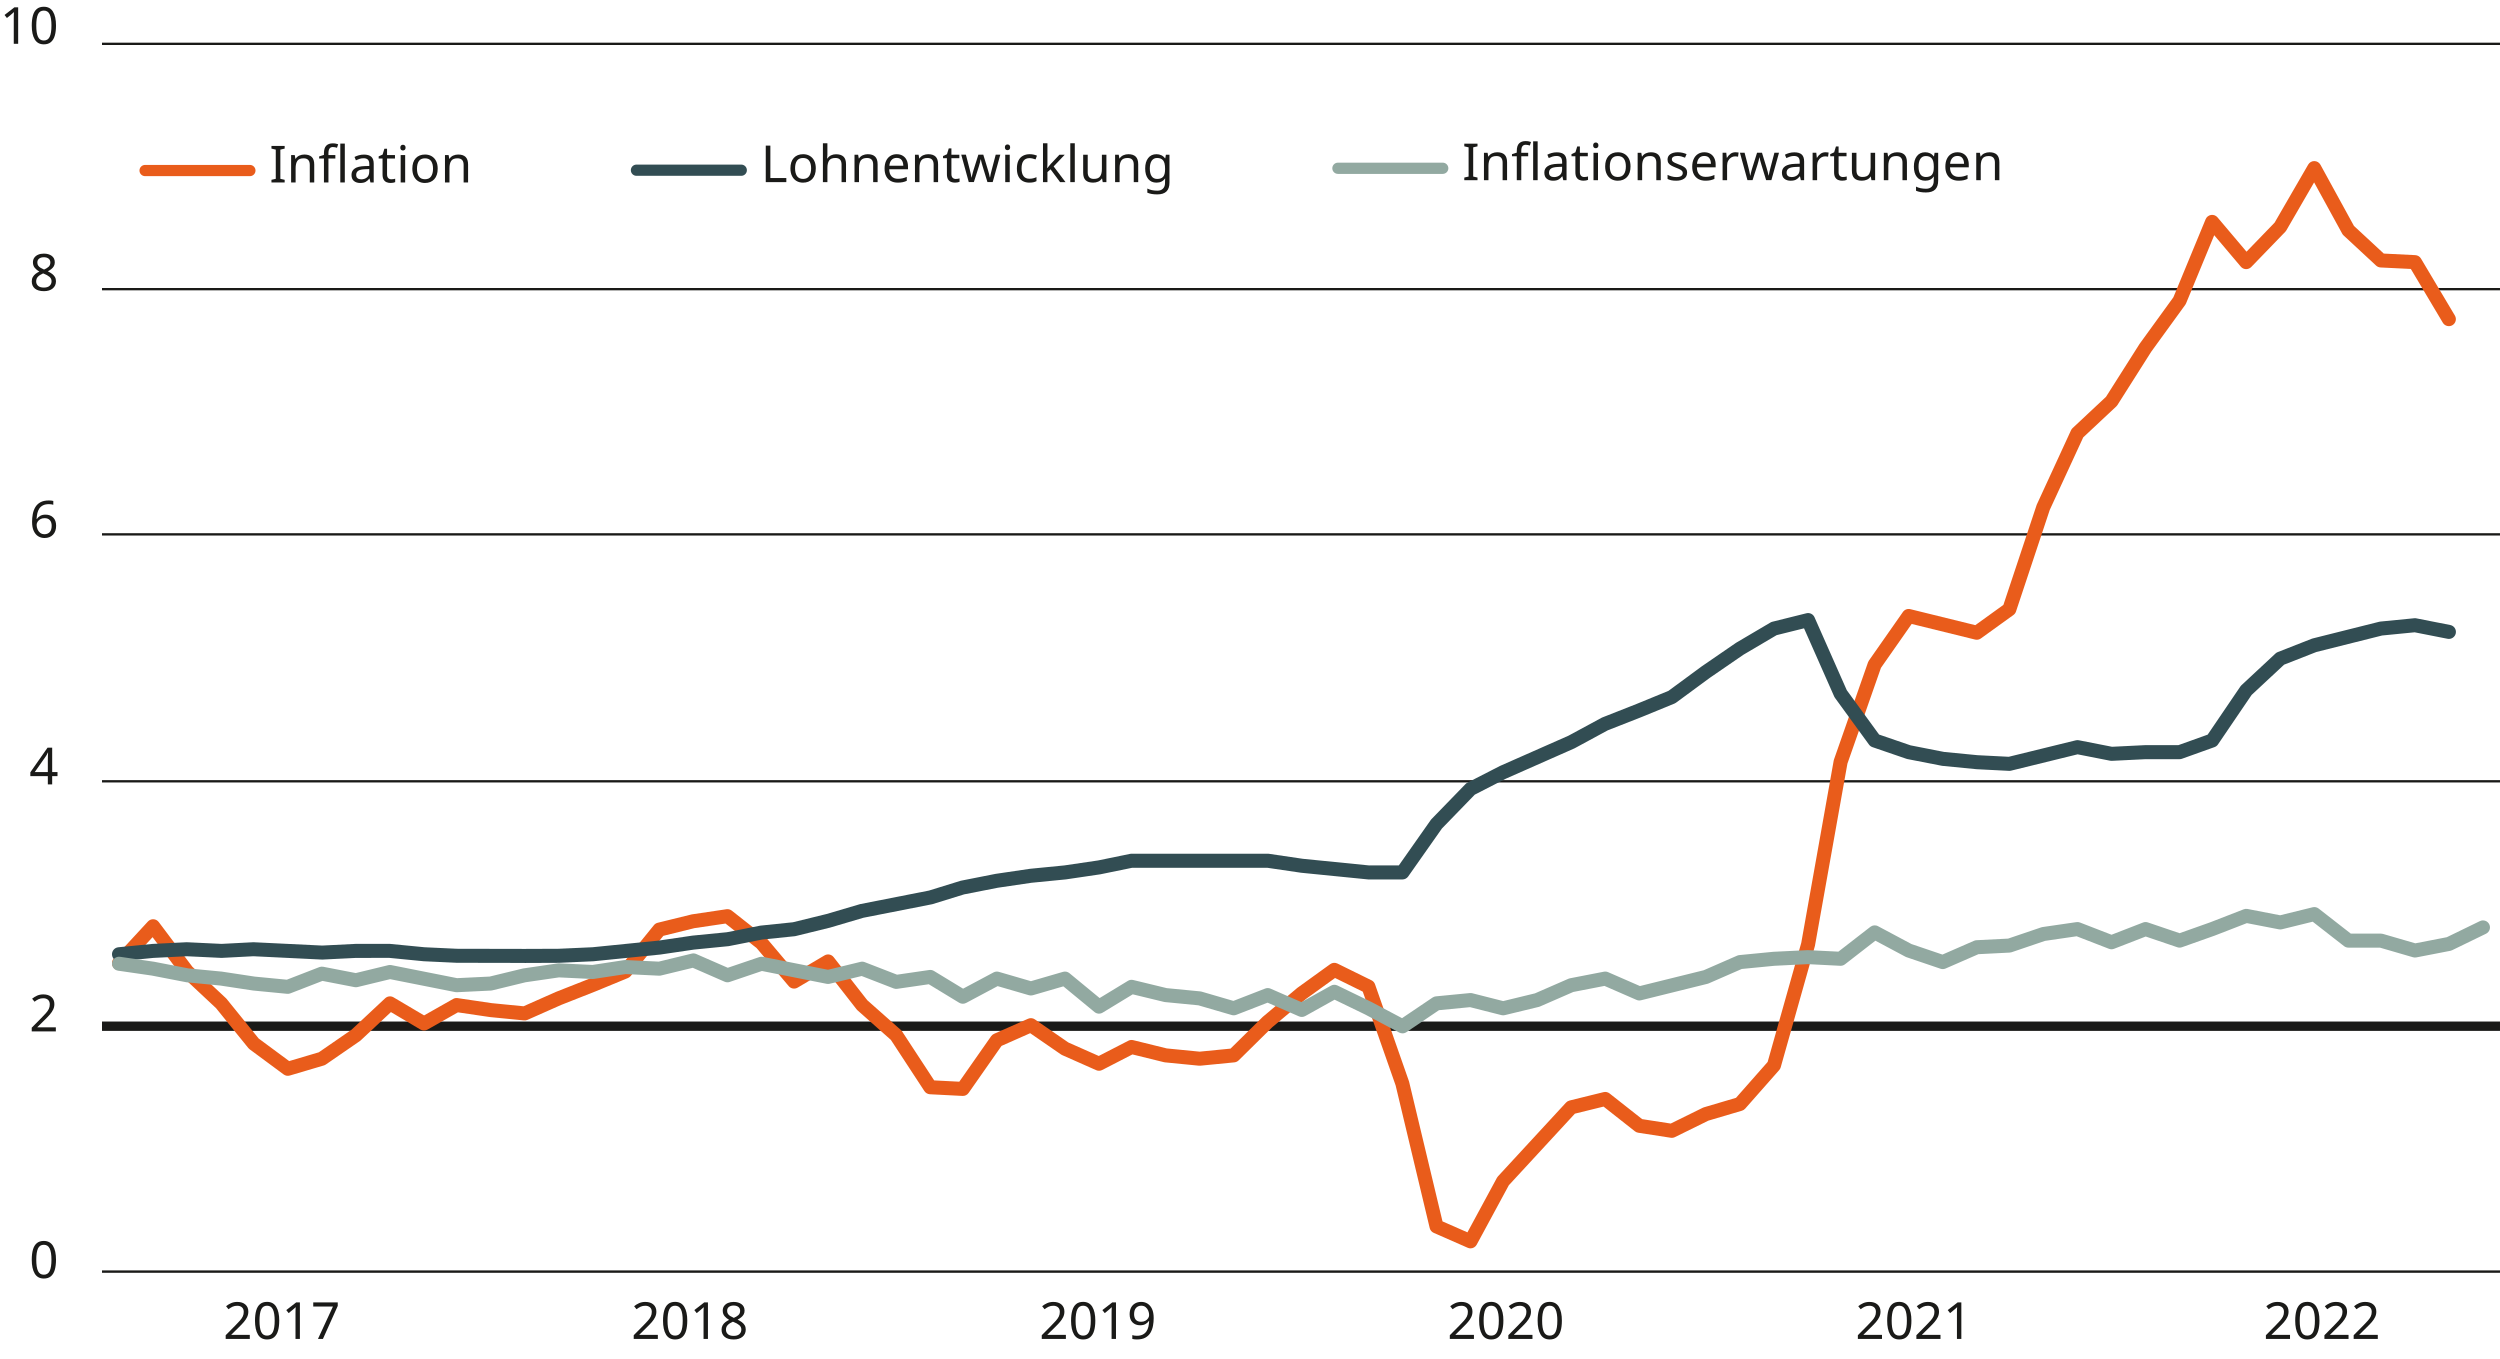 <?xml version="1.0" encoding="UTF-8"?>
<svg xmlns="http://www.w3.org/2000/svg" id="Ebene_1" width="94.267mm" height="51.238mm" viewBox="0 0 267.215 145.243">
  <defs>
    <style>.cls-1{fill:#e95c1b;}.cls-2{fill:#324d53;}.cls-3{fill:#92a9a1;}.cls-4{fill:#1a1a18;}</style>
  </defs>
  <g>
    <path class="cls-4" d="m26.702,143.116h-2.58v-.399l1.022-1.033c.193-.197.358-.372.495-.525.137-.153.239-.303.309-.448.069-.146.104-.308.104-.487,0-.215-.064-.378-.191-.489-.127-.111-.293-.167-.498-.167-.193,0-.361.033-.503.098-.142.066-.288.157-.438.273l-.257-.323c.153-.127.329-.236.528-.325.198-.089.422-.134.669-.134.365,0,.652.093.864.279s.317.44.317.76c0,.204-.042.396-.126.574s-.2.355-.35.53-.325.359-.525.552l-.815.804v.022h1.973v.437Z"></path>
    <path class="cls-4" d="m29.846,141.159c0,.423-.044.784-.131,1.083s-.227.528-.418.689c-.191.16-.442.24-.751.24-.441,0-.767-.178-.976-.533-.209-.355-.315-.849-.315-1.479,0-.423.043-.784.129-1.083.085-.299.223-.528.413-.686.19-.159.439-.238.749-.238.438,0,.763.176.979.527.215.352.323.845.323,1.479Zm-2.11,0c0,.536.061.936.183,1.203s.331.399.626.399c.291,0,.5-.132.626-.396.126-.264.189-.666.189-1.206,0-.532-.063-.931-.189-1.197-.126-.266-.335-.399-.626-.399-.295,0-.504.133-.626.399s-.183.665-.183,1.197Z"></path>
    <path class="cls-4" d="m32.055,143.116h-.47v-2.728c0-.157.002-.282.005-.377.003-.095.009-.193.016-.295-.058.058-.112.107-.161.147-.049.041-.108.091-.178.153l-.415.339-.252-.323,1.055-.82h.399v3.903Z"></path>
    <path class="cls-4" d="m33.984,143.116l1.602-3.466h-2.105v-.438h2.619v.372l-1.585,3.532h-.53Z"></path>
  </g>
  <g>
    <path class="cls-4" d="m70.317,143.116h-2.581v-.399l1.022-1.033c.193-.197.358-.372.495-.525.137-.153.24-.303.309-.448.069-.146.104-.308.104-.487,0-.215-.064-.378-.191-.489-.128-.111-.293-.167-.498-.167-.193,0-.361.033-.503.098-.142.066-.288.157-.438.273l-.257-.323c.153-.127.329-.236.527-.325s.422-.134.67-.134c.364,0,.652.093.864.279s.317.44.317.76c0,.204-.042.396-.126.574-.084.179-.201.355-.35.53s-.324.359-.525.552l-.815.804v.022h1.974v.437Z"></path>
    <path class="cls-4" d="m73.46,141.159c0,.423-.044.784-.131,1.083s-.227.528-.418.689c-.191.16-.442.24-.752.24-.441,0-.766-.178-.976-.533-.21-.355-.315-.849-.315-1.479,0-.423.043-.784.128-1.083s.223-.528.413-.686c.19-.159.44-.238.749-.238.438,0,.764.176.979.527.215.352.323.845.323,1.479Zm-2.11,0c0,.536.061.936.183,1.203s.331.399.626.399c.291,0,.5-.132.626-.396.126-.264.189-.666.189-1.206,0-.532-.063-.931-.189-1.197-.126-.266-.335-.399-.626-.399-.295,0-.504.133-.626.399s-.183.665-.183,1.197Z"></path>
    <path class="cls-4" d="m75.669,143.116h-.47v-2.728c0-.157.002-.282.005-.377.004-.095.009-.193.017-.295-.059.058-.112.107-.161.147-.049.041-.109.091-.178.153l-.415.339-.252-.323,1.055-.82h.399v3.903Z"></path>
    <path class="cls-4" d="m78.414,139.158c.342,0,.623.08.842.241.219.16.328.392.328.694,0,.157-.034.293-.101.41-.068.117-.158.22-.271.309-.113.089-.237.169-.372.238.16.08.306.168.438.262.131.095.236.206.315.334.078.128.117.281.117.46,0,.328-.117.588-.35.779-.233.191-.543.287-.93.287-.423,0-.746-.092-.97-.276s-.336-.442-.336-.774c0-.175.038-.329.112-.462.075-.133.174-.247.298-.341s.257-.175.399-.241c-.193-.109-.355-.241-.486-.397-.131-.155-.197-.352-.197-.593,0-.197.051-.364.153-.503.102-.138.241-.244.415-.317.175-.073.373-.109.596-.109Zm-.82,2.969c0,.19.067.347.203.473.135.126.342.189.623.189.266,0,.469-.062.609-.189.141-.126.21-.289.21-.489,0-.19-.075-.347-.224-.473-.149-.126-.348-.236-.596-.331l-.087-.033c-.241.106-.424.224-.549.355-.126.131-.189.297-.189.498Zm.815-2.581c-.205,0-.37.048-.498.145-.128.096-.191.236-.191.418,0,.135.032.248.096.339.064.091.15.169.26.232.109.064.23.125.361.183.19-.08.349-.177.478-.29s.194-.268.194-.465c0-.182-.064-.322-.191-.418-.128-.097-.297-.145-.508-.145Z"></path>
  </g>
  <g>
    <path class="cls-4" d="m113.931,143.116h-2.581v-.399l1.022-1.033c.193-.197.358-.372.495-.525.137-.153.239-.303.309-.448.069-.146.104-.308.104-.487,0-.215-.064-.378-.191-.489-.127-.111-.293-.167-.498-.167-.193,0-.361.033-.503.098-.142.066-.288.157-.438.273l-.257-.323c.153-.127.329-.236.527-.325.199-.089.422-.134.67-.134.364,0,.652.093.864.279s.317.44.317.76c0,.204-.042.396-.126.574-.084.179-.201.355-.35.53s-.324.359-.524.552l-.815.804v.022h1.973v.437Z"></path>
    <path class="cls-4" d="m117.075,141.159c0,.423-.044.784-.132,1.083-.087.299-.227.528-.418.689-.191.16-.442.24-.752.24-.44,0-.766-.178-.976-.533-.21-.355-.315-.849-.315-1.479,0-.423.043-.784.129-1.083.085-.299.223-.528.412-.686.19-.159.44-.238.749-.238.438,0,.764.176.979.527.215.352.323.845.323,1.479Zm-2.11,0c0,.536.06.936.183,1.203s.331.399.626.399c.292,0,.5-.132.626-.396.126-.264.189-.666.189-1.206,0-.532-.063-.931-.189-1.197-.126-.266-.334-.399-.626-.399-.295,0-.504.133-.626.399s-.183.665-.183,1.197Z"></path>
    <path class="cls-4" d="m119.283,143.116h-.47v-2.728c0-.157.002-.282.005-.377.004-.095.009-.193.017-.295-.059.058-.112.107-.161.147-.049.041-.108.091-.178.153l-.415.339-.252-.323,1.055-.82h.399v3.903Z"></path>
    <path class="cls-4" d="m123.313,140.88c0,.281-.024.557-.074.828s-.138.518-.268.738c-.129.22-.311.396-.546.527s-.537.197-.905.197c-.073,0-.159-.004-.257-.014-.099-.009-.177-.022-.235-.041v-.41c.142.047.303.071.481.071.255,0,.465-.042.631-.126.166-.084.298-.198.397-.342.099-.144.17-.311.213-.503s.069-.393.077-.605h-.033c-.084.124-.2.231-.35.32-.149.089-.343.134-.58.134-.335,0-.606-.103-.812-.309-.206-.206-.309-.497-.309-.872,0-.273.051-.508.153-.705.102-.197.247-.348.435-.454.188-.106.407-.159.658-.159.248,0,.472.063.673.189.2.126.359.315.476.569.116.253.175.575.175.965Zm-1.323-1.318c-.226,0-.411.075-.555.225s-.216.377-.216.683c0,.252.061.449.183.593s.311.216.566.216c.175,0,.326-.036.454-.106.127-.071.227-.161.298-.271.071-.109.106-.223.106-.339,0-.156-.031-.311-.093-.464-.062-.153-.155-.281-.279-.383s-.278-.153-.465-.153Z"></path>
  </g>
  <g>
    <path class="cls-4" d="m157.546,143.116h-2.581v-.399l1.022-1.033c.193-.197.358-.372.495-.525.137-.153.239-.303.309-.448.069-.146.104-.308.104-.487,0-.215-.065-.378-.191-.489-.128-.111-.294-.167-.498-.167-.193,0-.36.033-.503.098-.142.066-.288.157-.438.273l-.257-.323c.153-.127.329-.236.528-.325s.422-.134.669-.134c.365,0,.652.093.864.279.211.186.317.44.317.76,0,.204-.042.396-.126.574-.084.179-.201.355-.35.53s-.325.359-.525.552l-.815.804v.022h1.974v.437Z"></path>
    <path class="cls-4" d="m160.69,141.159c0,.423-.044.784-.131,1.083s-.227.528-.418.689c-.191.16-.441.24-.751.24-.441,0-.766-.178-.976-.533-.209-.355-.315-.849-.315-1.479,0-.423.043-.784.129-1.083.085-.299.223-.528.413-.686.19-.159.439-.238.749-.238.438,0,.763.176.979.527.215.352.323.845.323,1.479Zm-2.11,0c0,.536.061.936.183,1.203s.331.399.626.399c.291,0,.5-.132.626-.396s.189-.666.189-1.206c0-.532-.064-.931-.189-1.197s-.335-.399-.626-.399c-.295,0-.504.133-.626.399s-.183.665-.183,1.197Z"></path>
    <path class="cls-4" d="m163.8,143.116h-2.58v-.399l1.022-1.033c.193-.197.358-.372.495-.525.137-.153.24-.303.309-.448.069-.146.104-.308.104-.487,0-.215-.064-.378-.191-.489-.128-.111-.293-.167-.498-.167-.193,0-.361.033-.503.098-.142.066-.288.157-.438.273l-.257-.323c.153-.127.329-.236.528-.325.198-.089.422-.134.669-.134.365,0,.652.093.864.279s.317.44.317.76c0,.204-.042.396-.126.574s-.2.355-.35.53-.325.359-.525.552l-.815.804v.022h1.974v.437Z"></path>
    <path class="cls-4" d="m166.943,141.159c0,.423-.044.784-.131,1.083-.088.299-.227.528-.418.689-.191.16-.442.24-.751.24-.441,0-.767-.178-.976-.533-.209-.355-.315-.849-.315-1.479,0-.423.043-.784.128-1.083.086-.299.224-.528.413-.686.19-.159.439-.238.749-.238.438,0,.763.176.979.527.215.352.322.845.322,1.479Zm-2.11,0c0,.536.061.936.184,1.203s.331.399.626.399c.291,0,.5-.132.626-.396.126-.264.189-.666.189-1.206,0-.532-.063-.931-.189-1.197-.126-.266-.335-.399-.626-.399-.295,0-.504.133-.626.399s-.184.665-.184,1.197Z"></path>
  </g>
  <g>
    <path class="cls-4" d="m201.16,143.116h-2.58v-.399l1.022-1.033c.193-.197.358-.372.495-.525.137-.153.24-.303.309-.448.069-.146.104-.308.104-.487,0-.215-.064-.378-.191-.489-.128-.111-.293-.167-.498-.167-.193,0-.361.033-.503.098-.142.066-.288.157-.438.273l-.257-.323c.153-.127.329-.236.528-.325.198-.089.422-.134.669-.134.365,0,.652.093.864.279s.317.44.317.76c0,.204-.042.396-.126.574s-.2.355-.35.53-.325.359-.525.552l-.815.804v.022h1.974v.437Z"></path>
    <path class="cls-4" d="m204.304,141.159c0,.423-.044.784-.131,1.083-.088.299-.227.528-.418.689-.191.16-.442.24-.751.24-.441,0-.767-.178-.976-.533-.209-.355-.315-.849-.315-1.479,0-.423.043-.784.128-1.083.086-.299.224-.528.413-.686.19-.159.439-.238.749-.238.438,0,.763.176.979.527.215.352.322.845.322,1.479Zm-2.11,0c0,.536.061.936.184,1.203s.331.399.626.399c.291,0,.5-.132.626-.396.126-.264.189-.666.189-1.206,0-.532-.063-.931-.189-1.197-.126-.266-.335-.399-.626-.399-.295,0-.504.133-.626.399s-.184.665-.184,1.197Z"></path>
    <path class="cls-4" d="m207.414,143.116h-2.58v-.399l1.022-1.033c.193-.197.358-.372.495-.525.137-.153.24-.303.309-.448.069-.146.103-.308.103-.487,0-.215-.064-.378-.191-.489-.127-.111-.293-.167-.497-.167-.193,0-.361.033-.503.098-.143.066-.288.157-.438.273l-.257-.323c.153-.127.329-.236.527-.325.198-.089.422-.134.67-.134.364,0,.652.093.863.279.212.186.317.44.317.76,0,.204-.042.396-.126.574s-.2.355-.35.53-.324.359-.525.552l-.815.804v.022h1.973v.437Z"></path>
    <path class="cls-4" d="m209.64,143.116h-.47v-2.728c0-.157.002-.282.005-.377s.009-.193.017-.295c-.059.058-.112.107-.161.147-.05.041-.109.091-.178.153l-.416.339-.251-.323,1.055-.82h.399v3.903Z"></path>
  </g>
  <g>
    <path class="cls-4" d="m244.774,143.116h-2.58v-.399l1.022-1.033c.193-.197.358-.372.495-.525.137-.153.24-.303.309-.448.069-.146.103-.308.103-.487,0-.215-.064-.378-.191-.489-.127-.111-.293-.167-.497-.167-.193,0-.361.033-.503.098-.143.066-.288.157-.438.273l-.257-.323c.153-.127.329-.236.527-.325.198-.089.422-.134.67-.134.364,0,.652.093.863.279.212.186.317.44.317.76,0,.204-.042.396-.126.574s-.2.355-.35.53-.324.359-.525.552l-.815.804v.022h1.973v.437Z"></path>
    <path class="cls-4" d="m247.918,141.159c0,.423-.044.784-.131,1.083s-.227.528-.418.689c-.191.16-.442.24-.752.24-.441,0-.767-.178-.976-.533-.21-.355-.315-.849-.315-1.479,0-.423.043-.784.128-1.083s.223-.528.413-.686c.19-.159.44-.238.749-.238.438,0,.764.176.979.527.215.352.323.845.323,1.479Zm-2.11,0c0,.536.061.936.183,1.203s.331.399.626.399c.291,0,.5-.132.626-.396s.189-.666.189-1.206c0-.532-.062-.931-.189-1.197s-.335-.399-.626-.399c-.295,0-.504.133-.626.399s-.183.665-.183,1.197Z"></path>
    <path class="cls-4" d="m251.029,143.116h-2.581v-.399l1.022-1.033c.193-.197.358-.372.495-.525.137-.153.239-.303.309-.448.069-.146.104-.308.104-.487,0-.215-.064-.378-.191-.489-.127-.111-.293-.167-.498-.167-.193,0-.361.033-.503.098-.142.066-.288.157-.438.273l-.257-.323c.153-.127.329-.236.527-.325.199-.089.422-.134.67-.134.364,0,.652.093.864.279s.317.44.317.76c0,.204-.042.396-.126.574-.084.179-.201.355-.35.53s-.324.359-.524.552l-.815.804v.022h1.973v.437Z"></path>
    <path class="cls-4" d="m254.156,143.116h-2.581v-.399l1.022-1.033c.193-.197.358-.372.495-.525.137-.153.239-.303.309-.448.069-.146.104-.308.104-.487,0-.215-.065-.378-.191-.489-.128-.111-.294-.167-.498-.167-.193,0-.36.033-.503.098-.142.066-.288.157-.438.273l-.257-.323c.153-.127.329-.236.528-.325s.422-.134.669-.134c.365,0,.652.093.864.279.211.186.317.44.317.76,0,.204-.042.396-.126.574-.084.179-.201.355-.35.53s-.325.359-.525.552l-.815.804v.022h1.974v.437Z"></path>
  </g>
  <rect class="cls-4" x="10.902" y="109.188" width="256.313" height="1"></rect>
  <path class="cls-4" d="m267.215,136.042H10.902v-.25h256.313v.25Zm0-52.407H10.902v-.25h256.313v.25Zm0-26.392H10.902v-.25h256.313v.25Zm0-26.21H10.902v-.25h256.313v.25Zm0-26.223H10.902v-.25h256.313v.25Z"></path>
  <path class="cls-1" d="m157.184,133.437c-.101,0-.203-.021-.301-.064l-3.639-1.598c-.215-.095-.373-.284-.428-.512l-3.64-15.236-3.516-10.035-2.961-1.458-3.116,2.246-3.595,3.014-3.595,3.545c-.123.12-.282.195-.453.212l-3.638.357c-.049.005-.098.005-.146,0l-3.639-.357c-.036-.003-.071-.009-.106-.018l-3.367-.83-3.231,1.664c-.201.104-.44.111-.647.019l-3.639-1.613c-.043-.019-.084-.042-.122-.068l-3.294-2.271-3.063,1.358-3.519,5.028c-.148.212-.384.333-.653.319l-3.481-.178c-.239-.012-.458-.138-.589-.338l-3.585-5.475-3.565-3.159c-.034-.03-.065-.064-.094-.1l-3.234-4.142-3.071,1.816c-.315.187-.719.118-.955-.162l-3.432-4.065-3.325-2.621-3.319.491-3.325.822-3.481,4.286c-.079.097-.181.173-.296.221l-3.48,1.434-3.65,1.439-3.61,1.601c-.118.053-.246.074-.377.061l-3.64-.359-3.419-.504-3.258,1.845c-.234.132-.52.13-.751-.007l-3.155-1.865-3.229,3.021c-.027.025-.056.049-.086.07l-3.639,2.509c-.065.045-.137.079-.213.102l-3.64,1.078c-.226.067-.47.024-.659-.116l-3.638-2.691c-.051-.038-.097-.082-.137-.131l-3.449-4.261-3.602-3.371c-.032-.03-.06-.062-.087-.097l-3.098-4.121-3.034,3.283c-.281.304-.756.323-1.06.042-.304-.281-.323-.756-.042-1.06l3.644-3.943c.151-.163.367-.252.589-.24.222.011.428.121.561.298l3.599,4.787,3.592,3.361c.025.024.048.049.07.076l3.421,4.227,3.261,2.412,3.167-.938,3.495-2.41,3.599-3.367c.244-.228.608-.268.894-.098l3.265,1.93,3.104-1.758c.145-.083.315-.114.479-.089l3.638.537,3.407.335,3.458-1.533,3.668-1.446,3.293-1.357,3.519-4.333c.103-.127.244-.216.403-.255l3.639-.896,3.709-.552c.204-.03.412.025.574.153l3.638,2.868c.04.032.076.067.109.105l3.072,3.639,3.092-1.829c.325-.192.741-.113.973.184l3.597,4.607,3.589,3.18c.05.044.093.095.13.15l3.431,5.24,2.686.138,3.401-4.859c.078-.112.185-.2.31-.256l3.638-1.613c.239-.106.515-.08.73.068l3.582,2.47,3.246,1.439,3.162-1.628c.161-.083.347-.104.522-.061l3.587.884,3.512.345,3.301-.324,3.451-3.399,3.683-3.088,3.524-2.543c.224-.162.52-.188.769-.065l3.641,1.792c.177.087.312.239.377.425l3.639,10.398,3.574,14.947,2.665,1.17,3.152-5.829c.03-.055.066-.106.108-.152l7.278-7.887c.1-.108.229-.184.372-.22l3.638-.897c.224-.055.462-.004.644.139l3.485,2.746,3.051.472,3.428-1.688c.038-.019.078-.034.118-.046l3.432-1.015,3.382-3.835,3.595-12.741,3.464-19.465c.007-.04.017-.078.03-.116l3.64-10.396c.023-.065.054-.126.094-.182l3.638-5.198c.177-.254.493-.372.793-.298l6.942,1.709,3.003-2.165,3.562-10.705,3.668-7.964c.041-.088.098-.167.169-.233l3.57-3.341,3.587-5.655,3.614-4.985,3.447-8.343c.1-.242.319-.414.578-.455s.519.057.689.257l3.103,3.669,3.001-3.103,3.592-6.206c.135-.234.392-.383.658-.374.271.003.519.152.649.39l3.582,6.538,3.19,2.958,3.367.166c.251.012.479.15.607.365l3.626,6.094c.212.356.095.816-.261,1.028-.354.211-.815.096-1.028-.261l-3.42-5.748-3.238-.159c-.176-.009-.344-.079-.473-.199l-3.479-3.227c-.06-.055-.109-.119-.148-.19l-3.001-5.477-2.971,5.133c-.03.053-.067.102-.11.146l-3.641,3.765c-.147.152-.355.233-.564.228-.212-.007-.411-.103-.548-.265l-2.843-3.361-3.01,7.286c-.023.054-.052.106-.086.154l-3.64,5.018-3.612,5.697c-.034.054-.075.103-.121.146l-3.533,3.306-3.577,7.754-3.608,10.858c-.049.149-.145.28-.273.372l-3.481,2.509c-.178.129-.405.173-.618.12l-6.779-1.669-3.284,4.692-3.586,10.242-3.471,19.478-3.658,12.977c-.03.108-.085.208-.159.292l-3.638,4.125c-.093.106-.214.183-.35.223l-3.578,1.058-3.583,1.764c-.137.068-.294.092-.446.068l-3.48-.538c-.127-.02-.248-.072-.35-.152l-3.352-2.641-3.063.755-7.062,7.652-3.436,6.354c-.135.249-.392.394-.66.394Z"></path>
  <path class="cls-2" d="m56.083,102.924l-7.284-.015-3.515-.165-3.677-.36-3.566.004-3.602.178-7.352-.357-3.406.178-3.715-.178-3.565.178-3.607.355c-.415.039-.779-.261-.82-.673-.04-.412.261-.779.673-.82l3.644-.357,3.675-.181,3.713.178,3.406-.178,7.354.357,3.564-.179,3.677-.001,3.712.361,3.444.161,7.243.015,3.636-.015,3.609-.163,7.08-.711,3.603-.531,3.676-.361,3.567-.704,3.498-.362,3.588-.88,3.606-1.062,7.347-1.445,3.405-1.052,3.715-.733,3.673-.542,3.676-.361,3.603-.531,3.439-.707c.05-.01.1-.015.151-.015h14.557c.037,0,.073.003.109.008l3.638.536,7.086.71,3.176-.003,3.416-4.859c.023-.032.048-.063.076-.091l3.639-3.749c.057-.059.123-.108.196-.145l3.481-1.785,7.318-3.232,3.584-1.939,3.722-1.467,3.384-1.388,3.565-2.623,3.659-2.513,3.682-2.171c.062-.037.129-.064.2-.082l3.641-.906c.357-.089.72.092.867.424l3.448,7.796,3.454,4.743,3.366,1.155,3.588.704,3.568.347,3.336.17,7.17-1.759c.105-.026.216-.029.323-.007l3.55.697,3.546-.175,3.546-.001,3.128-1.122,3.501-5.154c.032-.046.068-.089.109-.127l3.641-3.392c.069-.064.149-.115.237-.149l3.638-1.428c.031-.012.063-.022.095-.03l7.112-1.784c.037-.009.075-.016.113-.02l3.64-.357c.073-.007.146-.004.218.011l3.626.714c.406.08.671.474.591.881s-.478.671-.881.591l-3.518-.693-3.473.341-7.023,1.762-3.458,1.357-3.475,3.237-3.591,5.287c-.089.131-.218.231-.367.285l-3.481,1.248c-.082.029-.167.044-.253.044h-3.64l-3.601.178c-.063.003-.123-.001-.182-.013l-3.478-.683-7.116,1.746c-.071.018-.142.025-.217.021l-3.481-.178-3.674-.36-3.71-.724c-.034-.007-.066-.016-.099-.027l-3.638-1.248c-.145-.05-.272-.144-.363-.268l-3.64-4.999c-.031-.043-.058-.089-.08-.138l-3.226-7.293-2.924.728-3.544,2.088-3.595,2.47-3.62,2.663c-.049.036-.103.067-.16.09l-3.48,1.428-3.65,1.433-3.556,1.927-7.332,3.24-3.332,1.71-3.511,3.618-3.606,5.129c-.141.2-.37.319-.614.319h-3.639l-7.199-.718-3.616-.532h-14.426l-3.406.699-3.68.543-3.676.361-3.602.531-3.603.708-3.405,1.052-7.356,1.447-3.572,1.055-3.671.901c-.034.008-.068.014-.102.018l-3.481.357-3.57.704-3.711.367-3.603.531-7.152.718-3.683.167-3.669.016Z"></path>
  <path class="cls-3" d="m149.906,110.452c-.12,0-.241-.029-.351-.087l-3.639-1.928-3.266-1.583-3.14,1.751c-.205.115-.45.126-.665.032l-3.355-1.465-3.352,1.301c-.154.059-.323.067-.481.021l-3.571-1.04-3.569-.346c-.035-.003-.07-.009-.104-.018l-3.338-.809-3.216,1.956c-.272.166-.62.141-.867-.062l-3.333-2.747-3.259.948c-.137.04-.282.04-.419,0l-3.345-.973-3.369,1.797c-.234.125-.516.117-.743-.021l-3.251-1.977-3.373.49c-.127.019-.259.004-.379-.043l-3.42-1.327-3.411.828c-.105.026-.214.028-.32.008l-6.927-1.373-3.446,1.17c-.177.06-.37.052-.541-.023l-3.408-1.488-3.394.823c-.07.017-.144.025-.213.02l-3.565-.172-3.406.518c-.049.007-.098.011-.149.008l-3.567-.172-3.567.519-3.571.869c-.046.011-.093.018-.14.02l-3.638.177c-.062.004-.125-.002-.185-.014l-6.955-1.381-3.481.844c-.105.025-.214.028-.319.007l-3.427-.664-3.438,1.332c-.109.042-.227.058-.343.047l-3.638-.352-3.522-.534-3.599-.348-3.709-.717-3.608-.523c-.41-.06-.694-.44-.634-.85.06-.41.443-.693.85-.634l3.644.529,3.673.712,3.569.343,3.522.534,3.42.33,3.474-1.346c.132-.051.277-.063.414-.037l3.478.674,3.481-.844c.105-.025.214-.028.32-.007l7.035,1.395,3.474-.169,3.57-.866,3.708-.542c.048-.007.096-.009.144-.007l3.565.172,3.406-.518c.05-.007.102-.011.149-.008l3.532.171,3.534-.857c.159-.039.326-.024.477.042l3.373,1.473,3.363-1.142c.126-.043.26-.051.39-.025l6.953,1.38,3.481-.845c.148-.036.305-.026.448.029l3.456,1.341,3.444-.501c.173-.024.348.011.498.101l3.116,1.895,3.261-1.74c.173-.092.373-.113.562-.058l3.429.998,3.43-.998c.238-.07.495-.016.686.141l3.227,2.66,3.026-1.841c.169-.104.373-.135.566-.088l3.588.87,3.586.348c.047.005.093.013.137.026l3.394.989,3.403-1.321c.185-.072.39-.067.572.012l3.297,1.44,3.156-1.76c.214-.119.472-.127.692-.02l3.641,1.765,3.265,1.729,3.267-2.205c.103-.07.223-.113.347-.125l3.639-.353c.084-.008.172-.002.256.019l3.301.837,3.394-.823,3.581-1.562c.05-.022.103-.038.157-.049l3.638-.707c.149-.028.303-.012.443.049l3.404,1.485,6.815-1.687,3.579-1.562c.072-.032.149-.051.228-.059l3.638-.353,3.677-.179,3.277.163,3.421-2.653c.234-.181.552-.208.812-.069l3.584,1.912,3.306,1.123,3.373-1.473c.083-.036.172-.057.262-.062l3.377-.171,3.54-1.202c.043-.015.088-.025.133-.032l3.638-.529c.127-.018.259-.004.379.043l3.369,1.306,3.367-1.306c.165-.064.346-.068.513-.011l3.393,1.152,3.235-1.148,3.618-1.404c.132-.051.276-.063.414-.037l3.479.674,3.478-.856c.222-.055.459-.005.64.137l3.437,2.679h3.222c.071,0,.142.01.209.03l3.465,1.008,3.364-.653,3.539-1.721c.374-.181.822-.026,1.002.347.181.372.026.821-.346,1.002l-3.627,1.764c-.059.029-.121.049-.185.062l-3.639.706c-.117.022-.238.017-.352-.016l-3.537-1.029h-3.373c-.167,0-.329-.056-.461-.158l-3.353-2.614-3.285.809c-.105.026-.216.028-.322.008l-3.429-.664-3.437,1.333-3.502,1.243c-.159.056-.333.058-.492.003l-3.381-1.148-3.384,1.313c-.174.068-.368.068-.542,0l-3.457-1.34-3.374.491-3.574,1.214c-.066.022-.134.035-.203.039l-3.344.169-3.514,1.534c-.171.075-.364.083-.541.023l-3.639-1.236c-.039-.013-.076-.029-.112-.049l-3.209-1.712-3.256,2.525c-.142.11-.319.167-.498.157l-3.481-.177-3.566.177-3.484.339-3.529,1.541c-.04.018-.082.032-.123.042l-7.112,1.762c-.161.041-.332.027-.484-.04l-3.426-1.494-3.328.646-3.564,1.555c-.04.017-.081.031-.123.041l-3.638.882c-.119.029-.244.029-.361-.002l-3.354-.85-3.319.322-3.482,2.351c-.126.085-.273.128-.419.128Z"></path>
  <path class="cls-4" d="m5.986,134.646c0,.423-.044.784-.131,1.083s-.227.528-.418.689c-.191.16-.442.24-.752.24-.441,0-.766-.178-.976-.533-.21-.355-.315-.849-.315-1.479,0-.423.043-.784.128-1.083s.223-.528.413-.686c.19-.159.44-.238.749-.238.438,0,.764.176.979.527.215.352.323.845.323,1.479Zm-2.11,0c0,.536.061.936.183,1.203s.331.399.626.399c.291,0,.5-.132.626-.396.126-.264.189-.666.189-1.206,0-.532-.063-.931-.189-1.197-.126-.266-.335-.399-.626-.399-.295,0-.504.133-.626.399s-.183.665-.183,1.197Z"></path>
  <path class="cls-4" d="m5.97,110.246h-2.58v-.399l1.022-1.033c.193-.197.358-.372.495-.525.137-.153.239-.303.309-.448.069-.146.104-.308.104-.487,0-.215-.064-.378-.191-.489-.127-.111-.293-.167-.498-.167-.193,0-.361.033-.503.098-.142.066-.288.157-.438.273l-.257-.323c.153-.127.329-.236.528-.325.198-.089.422-.134.669-.134.365,0,.652.093.864.279s.317.44.317.76c0,.204-.042.396-.126.574s-.2.355-.35.53-.325.359-.525.552l-.815.804v.022h1.973v.437Z"></path>
  <path class="cls-4" d="m6.145,82.959h-.569v.886h-.464v-.886h-1.87v-.41l1.837-2.63h.498v2.608h.569v.432Zm-1.033-.432v-1.23c0-.19.002-.351.008-.484.006-.133.012-.26.019-.38h-.022c-.029.069-.066.144-.109.224-.044.08-.086.147-.126.202l-1.17,1.667h1.4Z"></path>
  <path class="cls-4" d="m3.428,55.783c0-.28.024-.557.074-.828s.139-.518.268-.738c.129-.22.31-.396.544-.527s.534-.197.902-.197c.077,0,.162.003.254.011s.169.02.227.039v.41c-.066-.021-.141-.038-.224-.049-.084-.011-.166-.017-.246-.017-.252,0-.461.042-.629.126-.168.084-.3.199-.397.344-.096.146-.167.314-.21.503-.043.19-.071.392-.082.607h.033c.084-.127.2-.236.35-.325s.341-.134.574-.134c.339,0,.612.103.82.309.208.206.311.498.311.877,0,.408-.112.729-.336.962-.224.233-.526.35-.905.35-.248,0-.472-.062-.672-.185-.201-.124-.36-.314-.478-.569-.119-.255-.178-.578-.178-.968Zm1.323,1.318c.23,0,.415-.074.558-.222.142-.147.213-.376.213-.686,0-.248-.062-.445-.189-.59-.126-.146-.315-.219-.566-.219-.171,0-.321.036-.448.106-.127.071-.227.163-.298.273-.071.111-.106.223-.106.336,0,.157.031.312.093.467s.155.283.279.383.279.15.465.15Z"></path>
  <path class="cls-4" d="m4.685,27.108c.343,0,.624.08.842.241.218.16.328.392.328.694,0,.157-.034.293-.101.41s-.158.22-.271.309-.237.169-.372.238c.16.08.306.168.437.262.131.095.236.206.315.334.079.128.118.281.118.46,0,.328-.117.588-.35.779-.233.191-.543.287-.929.287-.423,0-.746-.092-.971-.276-.224-.184-.336-.442-.336-.774,0-.175.037-.329.112-.462.075-.133.174-.247.298-.341.123-.095.257-.175.399-.241-.193-.109-.355-.241-.487-.397-.131-.155-.197-.352-.197-.593,0-.197.051-.364.153-.503.102-.138.241-.244.415-.317s.373-.109.596-.109Zm-.82,2.969c0,.19.067.347.202.473.135.126.343.189.623.189.266,0,.469-.062.61-.189.14-.126.21-.289.21-.489,0-.19-.075-.347-.224-.473-.149-.126-.348-.236-.596-.331l-.087-.033c-.24.106-.423.224-.549.355-.126.131-.189.297-.189.498Zm.815-2.581c-.204,0-.37.048-.498.145-.127.096-.191.236-.191.418,0,.135.032.248.096.339.064.091.15.169.26.232.109.064.23.125.361.183.19-.08.349-.177.478-.29s.194-.268.194-.465c0-.182-.064-.322-.191-.418-.127-.097-.297-.145-.508-.145Z"></path>
  <g>
    <path class="cls-4" d="m1.941,4.685h-.47V1.957c0-.157.002-.282.005-.377.004-.095.009-.193.017-.295-.059.058-.112.107-.161.147-.049.041-.109.091-.178.153l-.415.339-.252-.323,1.055-.82h.399v3.903Z"></path>
    <path class="cls-4" d="m5.986,2.728c0,.423-.044.784-.131,1.083s-.227.528-.418.689c-.191.16-.442.24-.752.24-.441,0-.766-.178-.976-.533-.21-.355-.315-.849-.315-1.479,0-.423.043-.784.128-1.083s.223-.528.413-.686c.19-.159.44-.238.749-.238.438,0,.764.176.979.527.215.352.323.845.323,1.479Zm-2.11,0c0,.536.061.936.183,1.203s.331.399.626.399c.291,0,.5-.132.626-.396.126-.264.189-.666.189-1.206,0-.532-.063-.931-.189-1.197-.126-.266-.335-.399-.626-.399-.295,0-.504.133-.626.399s-.183.665-.183,1.197Z"></path>
  </g>
  <g>
    <path class="cls-4" d="m81.849,19.467v-3.903h.492v3.466h1.706v.437h-2.198Z"></path>
    <path class="cls-4" d="m87.196,17.997c0,.485-.123.86-.369,1.127s-.579.399-.998.399c-.259,0-.489-.059-.691-.178-.202-.118-.362-.291-.478-.519-.117-.228-.175-.504-.175-.829,0-.484.121-.858.364-1.121.242-.262.575-.394.998-.394.262,0,.496.059.7.178.204.118.364.29.478.514s.172.498.172.823Zm-2.214,0c0,.347.068.621.205.823.137.203.354.304.653.304.295,0,.512-.101.65-.304.139-.202.208-.476.208-.823,0-.346-.069-.618-.208-.815s-.357-.295-.656-.295c-.299,0-.516.099-.651.295s-.202.468-.202.815Z"></path>
    <path class="cls-4" d="m88.437,15.312v1.219c0,.145-.009.282-.027.41h.033c.095-.149.223-.262.385-.339s.338-.115.528-.115c.353,0,.621.085.801.254.181.169.271.442.271.817v1.908h-.476v-1.875c0-.47-.219-.706-.656-.706-.328,0-.553.092-.675.276s-.183.447-.183.79v1.514h-.481v-4.155h.481Z"></path>
    <path class="cls-4" d="m92.745,16.482c.35,0,.614.085.792.257s.268.445.268.82v1.908h-.476v-1.875c0-.47-.219-.706-.656-.706-.324,0-.548.091-.672.273-.124.183-.186.445-.186.788v1.52h-.481v-2.93h.388l.071.399h.027c.095-.153.226-.267.394-.342.168-.074.344-.112.53-.112Z"></path>
    <path class="cls-4" d="m95.844,16.482c.248,0,.463.055.645.164.183.109.322.263.418.462s.145.431.145.697v.29h-2.007c.007.332.092.584.254.757.162.173.389.259.681.259.186,0,.351-.017.495-.052s.292-.085.446-.15v.421c-.149.066-.297.114-.443.145-.146.031-.319.046-.519.046-.281,0-.526-.056-.738-.169-.211-.113-.377-.281-.495-.503-.118-.222-.177-.498-.177-.826,0-.32.054-.596.161-.825.107-.23.259-.407.454-.53.195-.124.422-.186.681-.186Zm-.005.394c-.23,0-.411.074-.544.222-.133.147-.212.352-.238.615h1.493c-.004-.248-.062-.449-.175-.604s-.291-.232-.536-.232Z"></path>
    <path class="cls-4" d="m99.207,16.482c.35,0,.614.085.793.257.178.171.268.445.268.82v1.908h-.476v-1.875c0-.47-.219-.706-.656-.706-.325,0-.549.091-.673.273-.123.183-.185.445-.185.788v1.52h-.481v-2.93h.388l.071.399h.027c.095-.153.226-.267.394-.342.168-.074.344-.112.53-.112Z"></path>
    <path class="cls-4" d="m102.153,19.128c.073,0,.147-.005.224-.017.076-.011.138-.025.185-.043v.366c-.051.025-.123.046-.218.063-.095.016-.186.024-.273.024-.153,0-.294-.026-.424-.079s-.234-.145-.315-.276c-.08-.131-.12-.315-.12-.552v-1.706h-.415v-.23l.421-.191.191-.623h.284v.672h.848v.372h-.848v1.695c0,.179.043.311.128.397.086.085.196.128.331.128Z"></path>
    <path class="cls-4" d="m105.543,19.462l-.503-1.651c-.047-.149-.089-.295-.126-.438-.037-.142-.062-.255-.077-.339h-.022c-.015.084-.038.197-.071.339s-.075.29-.126.443l-.525,1.645h-.546l-.804-2.93h.498l.404,1.563c.04.157.079.315.115.476.037.161.062.293.077.399h.022c.011-.061.027-.138.049-.23.022-.091.045-.186.071-.287.025-.1.051-.19.077-.271l.519-1.651h.525l.503,1.651c.036.127.075.264.115.41.04.145.067.27.082.372h.022c.011-.091.035-.217.074-.377.038-.161.079-.325.123-.492l.41-1.563h.492l-.815,2.93h-.563Z"></path>
    <path class="cls-4" d="m107.692,15.438c.073,0,.137.025.194.074.057.049.085.127.085.232,0,.106-.028.183-.085.232s-.121.074-.194.074c-.08,0-.148-.024-.202-.074-.055-.049-.082-.127-.082-.232,0-.105.027-.183.082-.232.054-.049.122-.074.202-.074Zm.235,1.099v2.93h-.481v-2.93h.481Z"></path>
    <path class="cls-4" d="m110.031,19.522c-.263,0-.494-.053-.694-.158-.201-.106-.358-.27-.473-.492s-.172-.507-.172-.853c0-.361.059-.654.177-.88.119-.226.282-.392.49-.498.207-.106.442-.159.705-.159.145,0,.289.016.429.046.14.031.254.068.342.112l-.148.399c-.087-.033-.19-.064-.306-.093-.117-.029-.226-.044-.328-.044-.576,0-.864.37-.864,1.11,0,.353.07.624.211.812.14.188.349.281.626.281.156,0,.297-.016.421-.049.123-.033.237-.073.339-.121v.427c-.099.051-.207.09-.325.117-.119.027-.262.041-.429.041Z"></path>
    <path class="cls-4" d="m111.956,15.312v2.17c0,.058-.003.135-.008.23s-.01.177-.014.246h.022c.022-.029.055-.071.099-.126.043-.054.088-.11.134-.167.045-.057.085-.103.118-.14l.935-.989h.564l-1.187,1.252,1.268,1.678h-.579l-1.017-1.367-.334.29v1.077h-.476v-4.155h.476Z"></path>
    <path class="cls-4" d="m114.88,19.467h-.481v-4.155h.481v4.155Z"></path>
    <path class="cls-4" d="m118.259,16.537v2.93h-.394l-.071-.388h-.022c-.095.153-.226.265-.394.336-.168.071-.346.106-.536.106-.353,0-.62-.085-.798-.254-.179-.17-.268-.44-.268-.812v-1.919h.487v1.886c0,.466.217.7.65.7.324,0,.549-.091.675-.273.126-.182.189-.445.189-.787v-1.525h.481Z"></path>
    <path class="cls-4" d="m120.599,16.482c.35,0,.614.085.792.257s.268.445.268.82v1.908h-.476v-1.875c0-.47-.219-.706-.656-.706-.324,0-.548.091-.672.273-.124.183-.186.445-.186.788v1.52h-.481v-2.93h.388l.071.399h.027c.095-.153.226-.267.394-.342.168-.074.344-.112.53-.112Z"></path>
    <path class="cls-4" d="m123.606,16.482c.193,0,.367.037.522.109s.287.184.397.334h.027l.065-.388h.383v2.979c0,.419-.106.734-.32.946s-.544.317-.992.317c-.43,0-.782-.062-1.055-.185v-.443c.288.153.648.23,1.083.23.252,0,.449-.074.593-.221.144-.148.216-.349.216-.605v-.115c0-.043.002-.106.005-.189s.007-.14.011-.172h-.021c-.197.295-.499.443-.908.443-.379,0-.675-.133-.888-.399-.213-.266-.32-.638-.32-1.115,0-.467.106-.837.32-1.113.213-.275.507-.413.883-.413Zm.065.404c-.244,0-.434.098-.568.292-.135.195-.203.473-.203.834s.066.637.197.828c.131.191.326.287.585.287.295,0,.51-.079.645-.238s.202-.415.202-.768v-.115c0-.398-.069-.684-.207-.858-.139-.175-.355-.263-.651-.263Z"></path>
  </g>
  <path class="cls-1" d="m26.71,18.829h-11.202c-.332,0-.601-.269-.601-.601s.269-.601.601-.601h11.202c.332,0,.601.269.601.601s-.269.601-.601.601Z"></path>
  <g>
    <path class="cls-4" d="m30.426,19.502h-1.411v-.284l.46-.104v-3.122l-.46-.109v-.284h1.411v.284l-.46.109v3.122l.46.104v.284Z"></path>
    <path class="cls-4" d="m32.526,16.517c.35,0,.614.085.793.257.178.171.268.445.268.82v1.908h-.476v-1.875c0-.47-.219-.706-.656-.706-.325,0-.549.091-.673.273-.123.183-.185.445-.185.788v1.52h-.481v-2.93h.388l.071.399h.027c.095-.153.226-.267.394-.342.168-.074.344-.112.53-.112Z"></path>
    <path class="cls-4" d="m35.844,16.944h-.738v2.559h-.481v-2.559h-.514v-.224l.514-.164v-.169c0-.379.083-.651.248-.817.166-.166.4-.248.703-.248.113,0,.219.01.317.03.099.021.182.043.252.068l-.126.377c-.059-.018-.126-.037-.202-.055-.077-.018-.155-.027-.235-.027-.16,0-.28.054-.358.161-.079.108-.118.276-.118.506v.191h.738v.372Z"></path>
    <path class="cls-4" d="m36.855,19.502h-.481v-4.155h.481v4.155Z"></path>
    <path class="cls-4" d="m38.895,16.523c.357,0,.621.079.792.235s.257.406.257.749v1.996h-.35l-.093-.415h-.022c-.127.161-.263.279-.405.355s-.335.115-.579.115c-.266,0-.487-.07-.662-.21-.175-.14-.263-.36-.263-.659,0-.291.115-.517.345-.675.23-.159.583-.245,1.06-.26l.498-.016v-.175c0-.244-.053-.414-.159-.508-.106-.095-.255-.142-.448-.142-.153,0-.299.023-.438.068s-.268.098-.388.156l-.147-.361c.127-.069.279-.128.454-.178s.357-.074.547-.074Zm.574,1.547l-.432.016c-.365.015-.617.073-.757.175-.14.102-.21.246-.21.432,0,.164.05.284.15.361s.229.115.385.115c.244,0,.449-.068.615-.205s.249-.347.249-.631v-.262Z"></path>
    <path class="cls-4" d="m41.83,19.163c.073,0,.147-.005.224-.017.077-.011.139-.025.186-.043v.366c-.051.025-.124.046-.219.063-.095.016-.186.024-.273.024-.153,0-.294-.026-.424-.079s-.234-.145-.314-.276c-.081-.131-.121-.315-.121-.552v-1.706h-.415v-.23l.421-.191.191-.623h.285v.672h.847v.372h-.847v1.695c0,.179.043.311.128.397.085.085.196.128.331.128Z"></path>
    <path class="cls-4" d="m43.071,15.473c.073,0,.137.025.194.074.057.049.085.127.085.232,0,.106-.028.183-.085.232s-.121.074-.194.074c-.08,0-.148-.024-.202-.074-.055-.049-.082-.127-.082-.232,0-.105.027-.183.082-.232.054-.049.122-.074.202-.074Zm.235,1.099v2.93h-.481v-2.93h.481Z"></path>
    <path class="cls-4" d="m46.783,18.032c0,.485-.123.86-.369,1.127s-.579.399-.998.399c-.259,0-.489-.059-.691-.178-.203-.118-.362-.291-.478-.519-.117-.228-.175-.504-.175-.829,0-.484.121-.858.363-1.121.242-.262.575-.394.998-.394.262,0,.496.059.7.178.204.118.363.29.478.514.115.224.172.498.172.823Zm-2.214,0c0,.347.068.621.205.823.137.203.354.304.653.304.295,0,.512-.101.651-.304.138-.202.207-.476.207-.823,0-.346-.069-.618-.207-.815-.139-.197-.357-.295-.656-.295s-.516.099-.65.295c-.135.197-.203.468-.203.815Z"></path>
  </g>
  <path class="cls-4" d="m48.971,16.517c.35,0,.614.085.792.257s.268.445.268.82v1.908h-.476v-1.875c0-.47-.219-.706-.656-.706-.324,0-.548.091-.672.273-.124.183-.186.445-.186.788v1.52h-.481v-2.93h.388l.071.399h.027c.095-.153.226-.267.394-.342.168-.074.344-.112.53-.112Z"></path>
  <path class="cls-2" d="m79.231,18.794h-11.202c-.332,0-.601-.269-.601-.601s.269-.601.601-.601h11.202c.332,0,.601.269.601.601s-.269.601-.601.601Z"></path>
  <path class="cls-3" d="m154.208,18.588h-11.202c-.332,0-.601-.269-.601-.601s.269-.601.601-.601h11.202c.332,0,.601.269.601.601s-.269.601-.601.601Z"></path>
  <g>
    <g>
      <path class="cls-4" d="m157.924,19.26h-1.411v-.284l.46-.104v-3.122l-.46-.109v-.284h1.411v.284l-.46.109v3.122l.46.104v.284Z"></path>
      <path class="cls-4" d="m160.024,16.275c.35,0,.614.085.793.257.178.171.268.445.268.82v1.908h-.476v-1.875c0-.47-.219-.706-.656-.706-.325,0-.549.091-.673.273-.123.183-.185.445-.185.788v1.52h-.481v-2.93h.388l.071.399h.027c.095-.153.226-.267.394-.342.168-.074.344-.112.53-.112Z"></path>
      <path class="cls-4" d="m163.342,16.702h-.738v2.559h-.481v-2.559h-.514v-.224l.514-.164v-.169c0-.379.083-.651.248-.817.166-.166.4-.248.703-.248.113,0,.219.01.317.03.099.021.182.043.252.068l-.126.377c-.059-.018-.126-.037-.202-.055-.077-.018-.155-.027-.235-.027-.16,0-.28.054-.358.161-.079.108-.118.276-.118.506v.191h.738v.372Z"></path>
      <path class="cls-4" d="m164.354,19.26h-.481v-4.155h.481v4.155Z"></path>
      <path class="cls-4" d="m166.393,16.281c.357,0,.621.079.792.235s.257.406.257.749v1.996h-.35l-.093-.415h-.022c-.127.161-.263.279-.405.355s-.335.115-.579.115c-.266,0-.487-.07-.662-.21-.175-.14-.263-.36-.263-.659,0-.291.115-.517.345-.675.23-.159.583-.245,1.06-.26l.498-.016v-.175c0-.244-.053-.414-.159-.508-.106-.095-.255-.142-.448-.142-.153,0-.299.023-.438.068s-.268.098-.388.156l-.147-.361c.127-.069.279-.128.454-.178s.357-.074.547-.074Zm.574,1.547l-.432.016c-.365.015-.617.073-.757.175-.14.102-.21.246-.21.432,0,.164.05.284.15.361s.229.115.385.115c.244,0,.449-.068.615-.205s.249-.347.249-.631v-.262Z"></path>
      <path class="cls-4" d="m169.328,18.921c.073,0,.147-.005.224-.017.077-.011.139-.025.186-.043v.366c-.051.025-.124.046-.219.063-.095.016-.186.024-.273.024-.153,0-.294-.026-.424-.079s-.234-.145-.314-.276c-.081-.131-.121-.315-.121-.552v-1.706h-.415v-.23l.421-.191.191-.623h.285v.672h.847v.372h-.847v1.695c0,.179.043.311.128.397.085.085.196.128.331.128Z"></path>
      <path class="cls-4" d="m170.569,15.231c.073,0,.137.025.194.074.057.049.085.127.085.232,0,.106-.028.183-.085.232s-.121.074-.194.074c-.08,0-.148-.024-.202-.074-.055-.049-.082-.127-.082-.232,0-.105.027-.183.082-.232.054-.049.122-.074.202-.074Zm.235,1.099v2.93h-.481v-2.93h.481Z"></path>
      <path class="cls-4" d="m174.281,17.79c0,.485-.123.86-.369,1.127s-.579.399-.998.399c-.259,0-.489-.059-.691-.178-.203-.118-.362-.291-.478-.519-.117-.228-.175-.504-.175-.829,0-.484.121-.858.363-1.121.242-.262.575-.394.998-.394.262,0,.496.059.7.178.204.118.363.29.478.514.115.224.172.498.172.823Zm-2.214,0c0,.347.068.621.205.823.137.203.354.304.653.304.295,0,.512-.101.651-.304.138-.202.207-.476.207-.823,0-.346-.069-.618-.207-.815-.139-.197-.357-.295-.656-.295s-.516.099-.65.295c-.135.197-.203.468-.203.815Z"></path>
      <path class="cls-4" d="m176.452,16.275c.35,0,.614.085.793.257.178.171.268.445.268.82v1.908h-.476v-1.875c0-.47-.219-.706-.656-.706-.325,0-.549.091-.673.273-.123.183-.185.445-.185.788v1.52h-.481v-2.93h.388l.071.399h.027c.095-.153.226-.267.394-.342.168-.074.344-.112.53-.112Z"></path>
      <path class="cls-4" d="m180.328,18.451c0,.284-.106.499-.317.645-.211.146-.496.219-.853.219-.204,0-.38-.016-.527-.049-.147-.033-.278-.078-.391-.136v-.438c.117.058.258.112.424.161s.335.074.506.074c.244,0,.421-.039.53-.117.109-.079.164-.184.164-.315,0-.073-.02-.139-.06-.197-.041-.059-.112-.117-.216-.175-.103-.058-.252-.123-.445-.197-.19-.073-.352-.145-.487-.219-.135-.073-.239-.16-.311-.262s-.109-.233-.109-.394c0-.248.101-.44.304-.574.202-.135.467-.202.795-.202.178,0,.345.018.5.055s.3.084.435.142l-.164.383c-.124-.051-.253-.095-.388-.131-.135-.036-.273-.055-.415-.055-.197,0-.347.032-.451.096-.104.064-.156.15-.156.26,0,.084.023.153.071.207s.127.109.238.164c.111.055.26.117.446.186s.344.14.476.213c.131.073.231.161.301.265.069.103.104.234.104.391Z"></path>
      <path class="cls-4" d="m182.171,16.275c.248,0,.463.055.645.164s.322.263.418.462c.097.199.145.431.145.697v.29h-2.006c.007.332.092.584.254.757.162.173.389.259.681.259.185,0,.351-.017.495-.052s.292-.085.445-.15v.421c-.149.066-.297.114-.443.145-.145.031-.319.046-.519.046-.281,0-.527-.056-.738-.169-.211-.113-.377-.281-.495-.503-.119-.222-.178-.498-.178-.826,0-.32.054-.596.161-.825.107-.23.259-.407.454-.53.195-.124.422-.186.681-.186Zm-.006.394c-.23,0-.411.074-.544.222-.133.147-.212.352-.238.615h1.493c-.004-.248-.062-.449-.175-.604-.113-.155-.292-.232-.536-.232Z"></path>
      <path class="cls-4" d="m185.489,16.275c.055,0,.113.003.175.008s.119.014.169.024l-.06.443c-.047-.011-.1-.02-.158-.027-.059-.007-.111-.011-.159-.011-.149,0-.29.041-.421.123s-.236.197-.315.344c-.079.147-.118.32-.118.517v1.563h-.481v-2.93h.394l.055.536h.022c.091-.16.212-.299.363-.415.151-.117.329-.175.533-.175Z"></path>
      <path class="cls-4" d="m188.774,19.255l-.503-1.651c-.047-.149-.089-.295-.126-.438-.036-.142-.062-.255-.076-.339h-.022c-.015.084-.038.197-.071.339-.033.142-.075.29-.126.443l-.525,1.645h-.547l-.804-2.93h.498l.405,1.563c.04.157.078.315.115.476.037.161.062.293.077.399h.022c.011-.061.027-.138.049-.23.022-.091.046-.186.071-.287.025-.1.051-.19.077-.271l.519-1.651h.525l.503,1.651c.037.127.075.264.115.41.04.145.067.27.082.372h.022c.011-.091.036-.217.074-.377.039-.161.08-.325.123-.492l.41-1.563h.492l-.815,2.93h-.563Z"></path>
      <path class="cls-4" d="m191.787,16.281c.357,0,.622.079.793.235s.257.406.257.749v1.996h-.35l-.093-.415h-.022c-.127.161-.262.279-.404.355s-.335.115-.58.115c-.266,0-.486-.07-.662-.21-.175-.14-.262-.36-.262-.659,0-.291.115-.517.344-.675s.583-.245,1.06-.26l.498-.016v-.175c0-.244-.053-.414-.158-.508-.106-.095-.255-.142-.449-.142-.153,0-.299.023-.437.068-.139.045-.268.098-.388.156l-.148-.361c.128-.069.279-.128.454-.178.175-.049.357-.074.546-.074Zm.574,1.547l-.432.016c-.364.015-.617.073-.757.175-.141.102-.21.246-.21.432,0,.164.05.284.15.361.1.077.229.115.385.115.244,0,.449-.068.615-.205.166-.137.248-.347.248-.631v-.262Z"></path>
      <path class="cls-4" d="m195.111,16.275c.055,0,.113.003.175.008s.118.014.169.024l-.06.443c-.047-.011-.101-.02-.159-.027s-.111-.011-.159-.011c-.149,0-.29.041-.421.123-.131.082-.236.197-.315.344-.078.147-.117.32-.117.517v1.563h-.481v-2.93h.394l.055.536h.021c.091-.16.212-.299.364-.415s.329-.175.533-.175Z"></path>
      <path class="cls-4" d="m196.981,18.921c.073,0,.147-.005.224-.017.076-.011.138-.025.185-.043v.366c-.051.025-.123.046-.218.063-.095.016-.186.024-.273.024-.153,0-.294-.026-.424-.079s-.234-.145-.315-.276c-.08-.131-.12-.315-.12-.552v-1.706h-.415v-.23l.421-.191.191-.623h.284v.672h.848v.372h-.848v1.695c0,.179.043.311.128.397.086.085.196.128.331.128Z"></path>
      <path class="cls-4" d="m200.425,16.33v2.93h-.394l-.071-.388h-.022c-.095.153-.226.265-.394.336-.168.071-.346.106-.536.106-.353,0-.62-.085-.798-.254-.179-.17-.268-.44-.268-.812v-1.919h.487v1.886c0,.466.217.7.65.7.324,0,.549-.091.675-.273.126-.182.189-.445.189-.787v-1.525h.481Z"></path>
      <path class="cls-4" d="m202.765,16.275c.35,0,.614.085.792.257s.268.445.268.82v1.908h-.476v-1.875c0-.47-.219-.706-.656-.706-.324,0-.548.091-.672.273-.124.183-.186.445-.186.788v1.52h-.481v-2.93h.388l.071.399h.027c.095-.153.226-.267.394-.342.168-.074.344-.112.53-.112Z"></path>
      <path class="cls-4" d="m205.771,16.275c.193,0,.367.037.522.109.155.073.287.184.396.334h.027l.066-.388h.382v2.979c0,.419-.106.734-.32.946-.213.211-.544.317-.992.317-.43,0-.782-.062-1.055-.185v-.443c.288.153.649.23,1.083.23.252,0,.449-.074.593-.221.144-.148.216-.349.216-.605v-.115c0-.043.002-.106.006-.189.003-.082.007-.14.011-.172h-.022c-.197.295-.499.443-.907.443-.379,0-.675-.133-.889-.399s-.32-.638-.32-1.115c0-.467.106-.837.32-1.113.213-.275.507-.413.883-.413Zm.066.404c-.245,0-.434.098-.569.292-.135.195-.202.473-.202.834s.065.637.197.828.326.287.585.287c.295,0,.51-.079.645-.238s.203-.415.203-.768v-.115c0-.398-.069-.684-.208-.858s-.355-.263-.65-.263Z"></path>
      <path class="cls-4" d="m209.227,16.275c.248,0,.463.055.645.164s.322.263.418.462c.097.199.145.431.145.697v.29h-2.006c.007.332.092.584.254.757.162.173.389.259.681.259.185,0,.351-.017.495-.052s.292-.085.445-.15v.421c-.149.066-.297.114-.443.145-.145.031-.319.046-.519.046-.281,0-.527-.056-.738-.169-.211-.113-.377-.281-.495-.503-.119-.222-.178-.498-.178-.826,0-.32.054-.596.161-.825.107-.23.259-.407.454-.53.195-.124.422-.186.681-.186Zm-.006.394c-.23,0-.411.074-.544.222-.133.147-.212.352-.238.615h1.493c-.004-.248-.062-.449-.175-.604-.113-.155-.292-.232-.536-.232Z"></path>
    </g>
    <path class="cls-4" d="m212.644,16.275c.35,0,.614.085.792.257s.268.445.268.82v1.908h-.476v-1.875c0-.47-.219-.706-.656-.706-.324,0-.548.091-.672.273-.124.183-.186.445-.186.788v1.52h-.481v-2.93h.388l.071.399h.027c.095-.153.226-.267.394-.342.168-.074.344-.112.53-.112Z"></path>
  </g>
</svg>
